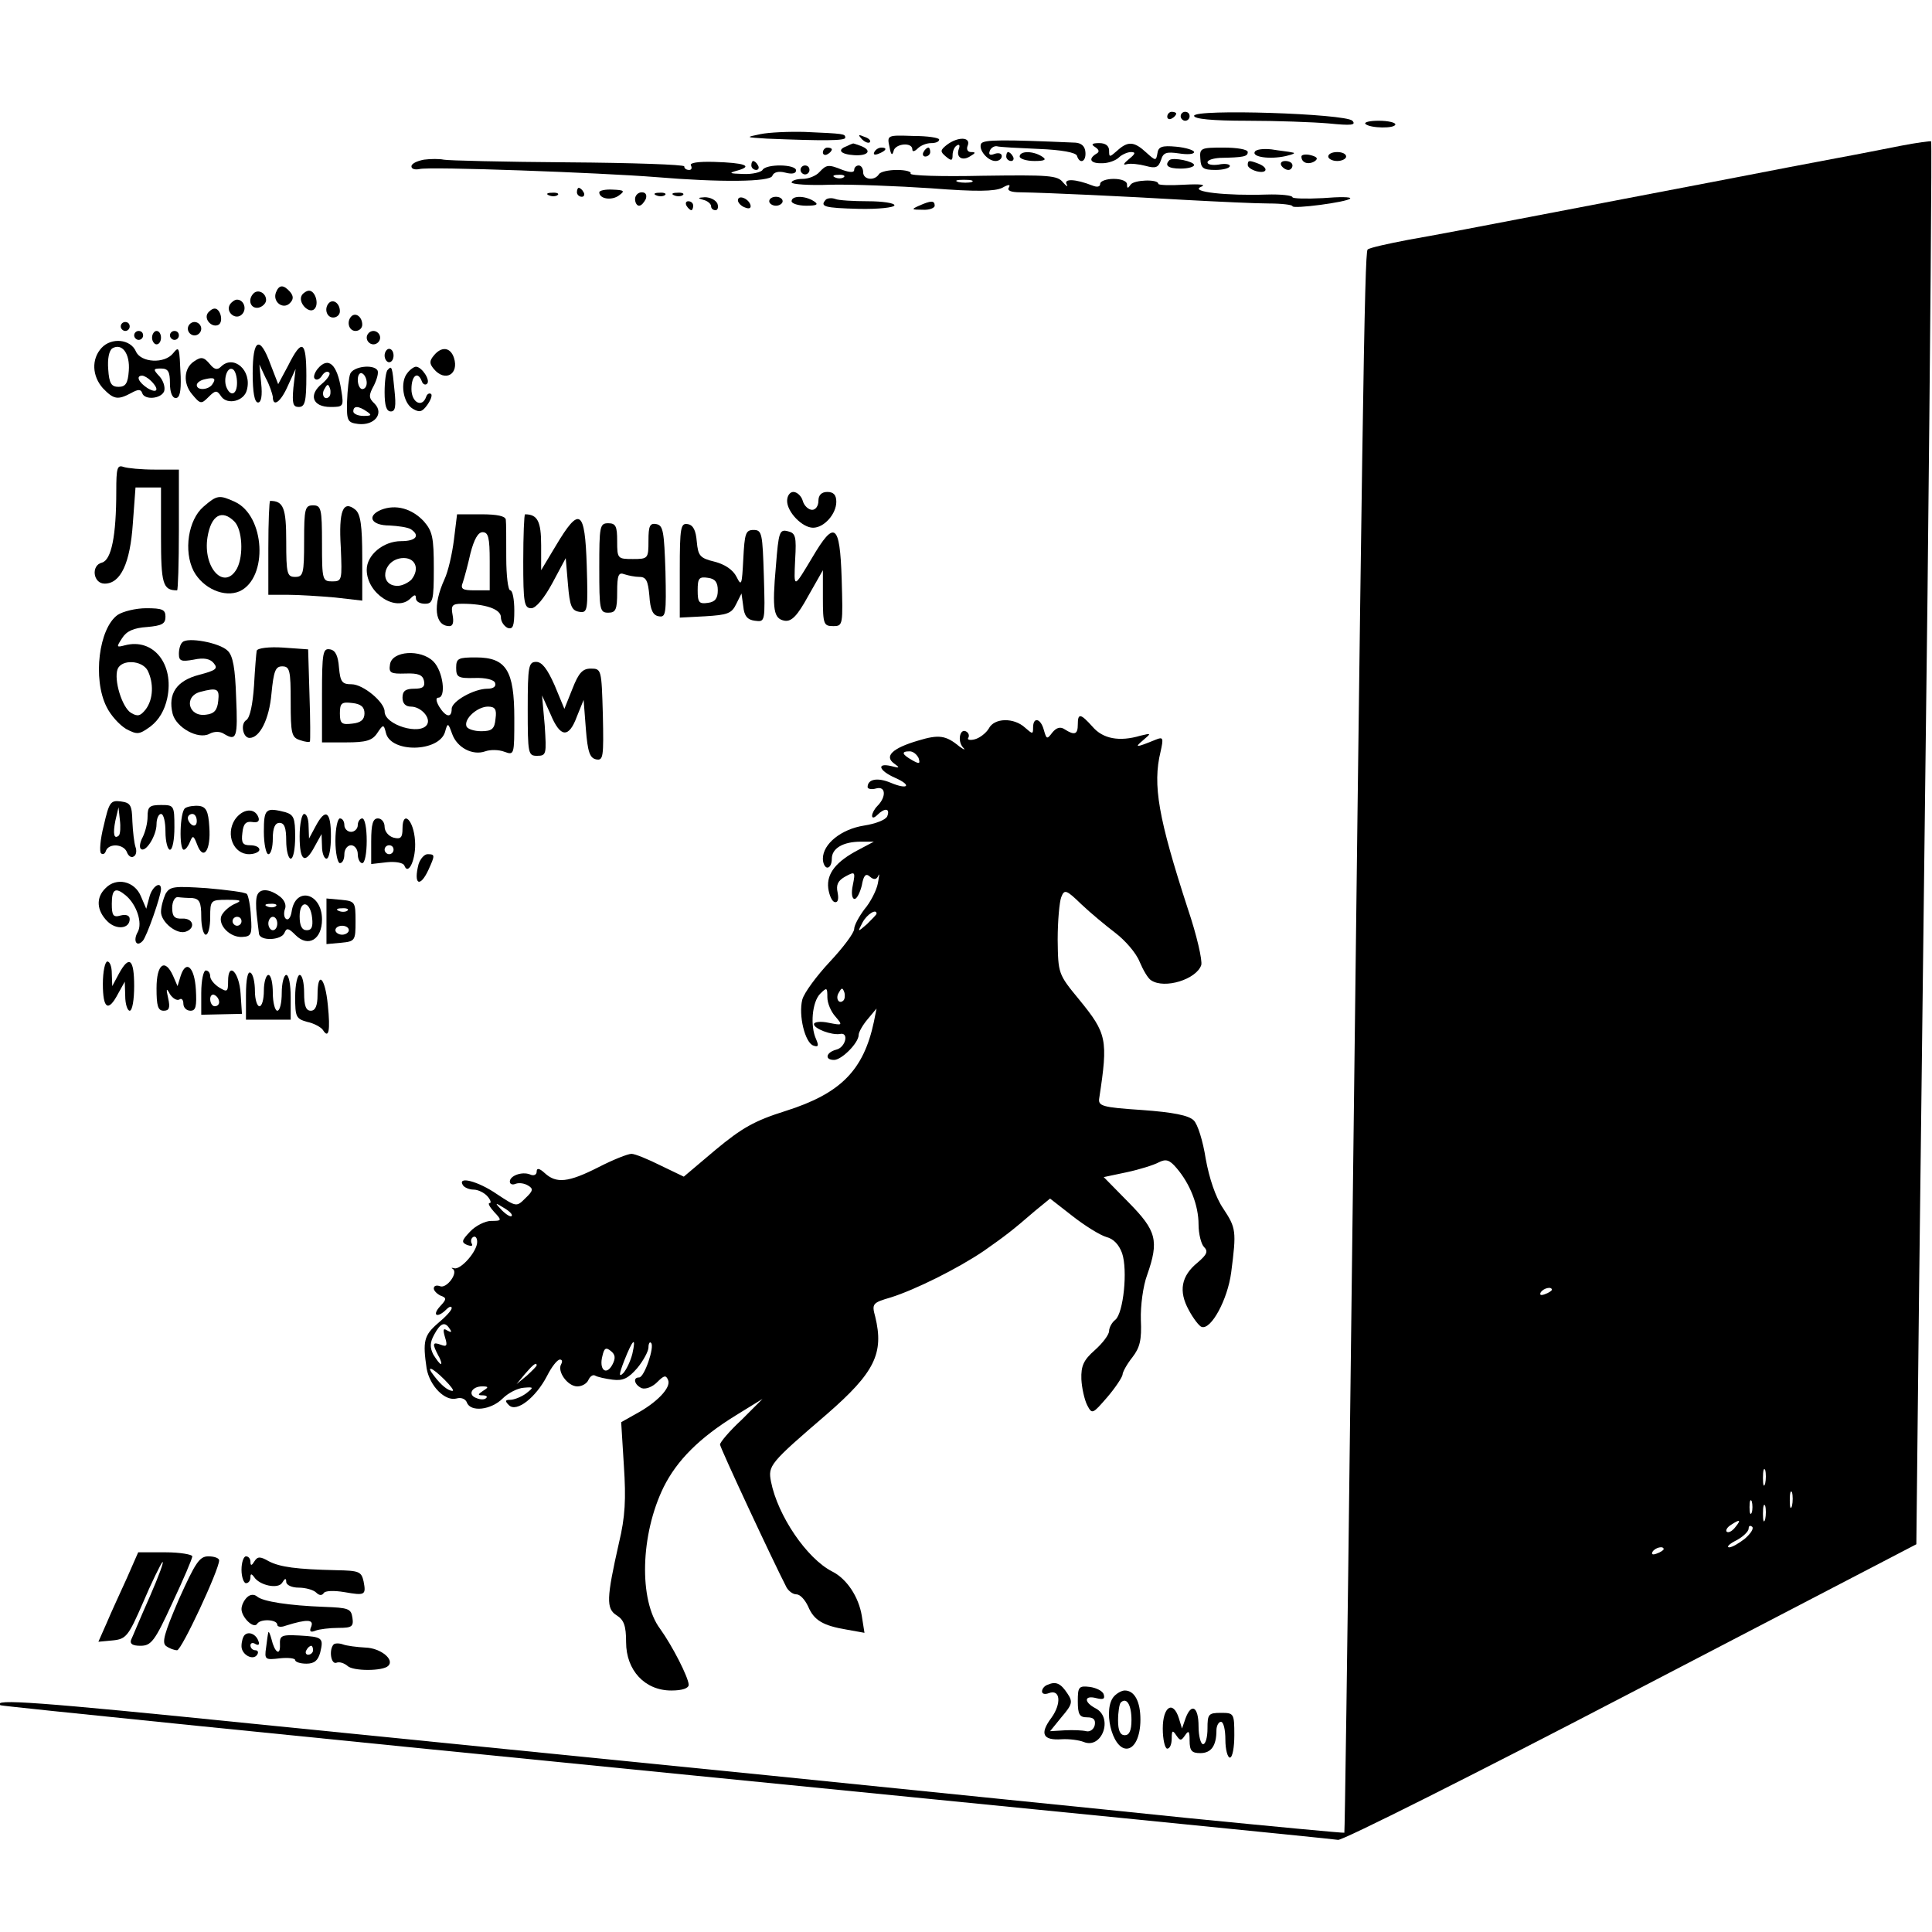 <?xml version="1.0" standalone="no"?>
<!DOCTYPE svg PUBLIC "-//W3C//DTD SVG 20010904//EN"
 "http://www.w3.org/TR/2001/REC-SVG-20010904/DTD/svg10.dtd">
<svg version="1.0" xmlns="http://www.w3.org/2000/svg"
 width="432pt" height="432pt" viewBox="0 0 432 432"
 preserveAspectRatio="xMidYMid meet">
<g transform="translate(0,432) scale(0.1,-0.1)"
fill="#000000" stroke="none">
<path d="M2610 4059 c0 -5 5 -7 10 -4 6 3 10 8 10 11 0 2 -4 4 -10 4 -5 0 -10
-5 -10 -11z"/>
<path d="M2640 4060 c0 -5 5 -10 10 -10 6 0 10 5 10 10 0 6 -4 10 -10 10 -5 0
-10 -4 -10 -10z"/>
<path d="M2670 4061 c0 -7 40 -11 119 -11 65 0 147 -3 182 -6 50 -5 62 -4 53
6 -16 16 -354 27 -354 11z"/>
<path d="M3053 4043 c10 -10 67 -11 67 -1 0 4 -16 8 -37 8 -20 0 -33 -3 -30
-7z"/>
<path d="M1700 4020 c-34 -7 -33 -7 15 -10 124 -5 175 -5 175 2 0 9 -2 9 -90
13 -36 1 -81 -1 -100 -5z"/>
<path d="M1927 4009 c7 -7 15 -10 18 -7 3 3 -2 9 -12 12 -14 6 -15 5 -6 -5z"/>
<path d="M1989 3991 c3 -17 6 -20 9 -9 3 17 42 21 42 4 0 -6 5 -5 12 2 7 7 20
12 30 12 10 0 18 3 18 8 0 4 -26 8 -58 8 -58 2 -59 2 -53 -25z"/>
<path d="M2117 3996 c-15 -12 -15 -15 -2 -26 12 -10 15 -10 15 3 0 9 4 19 10
22 5 3 7 0 4 -8 -7 -19 8 -28 26 -16 12 7 12 9 1 9 -7 0 -11 6 -7 15 7 19 -22
20 -47 1z"/>
<path d="M2194 3999 c-7 -13 14 -39 32 -39 8 0 14 5 14 11 0 6 -7 8 -16 5 -10
-4 -14 -2 -11 6 2 7 10 12 16 11 6 -2 48 -4 93 -6 52 -2 83 -8 86 -15 6 -20
21 -14 19 8 -1 13 -9 20 -22 21 -162 7 -205 7 -211 -2z"/>
<path d="M4250 3994 c-36 -7 -101 -20 -145 -28 -44 -8 -152 -29 -240 -46 -88
-17 -194 -37 -235 -45 -41 -8 -147 -28 -235 -45 -88 -17 -198 -38 -245 -46
-47 -9 -88 -18 -92 -22 -7 -7 -12 -367 -39 -2602 -6 -514 -12 -936 -13 -938
-2 -1 -160 14 -352 33 -192 20 -612 62 -934 95 -322 32 -838 84 -1148 115
-493 50 -590 57 -571 42 2 -2 672 -70 1489 -151 817 -81 1493 -148 1502 -150
9 -2 304 146 655 329 l638 332 6 559 c4 308 12 1013 19 1567 6 555 10 1010 8
1011 -1 1 -32 -3 -68 -10z m-780 -2558 c0 -2 -7 -7 -16 -10 -8 -3 -12 -2 -9 4
6 10 25 14 25 6z m477 -433 c-3 -10 -5 -4 -5 12 0 17 2 24 5 18 2 -7 2 -21 0
-30z m60 -50 c-3 -10 -5 -4 -5 12 0 17 2 24 5 18 2 -7 2 -21 0 -30z m-90 -15
c-3 -7 -5 -2 -5 12 0 14 2 19 5 13 2 -7 2 -19 0 -25z m30 -15 c-3 -10 -5 -4
-5 12 0 17 2 24 5 18 2 -7 2 -21 0 -30z m-67 -18 c-7 -9 -15 -13 -19 -10 -3 3
1 10 9 15 21 14 24 12 10 -5z m21 -26 c-13 -10 -28 -19 -35 -19 -6 1 1 8 17
16 15 8 27 20 27 26 0 6 3 8 8 4 4 -4 -4 -16 -17 -27z m-181 -23 c0 -2 -7 -7
-16 -10 -8 -3 -12 -2 -9 4 6 10 25 14 25 6z"/>
<path d="M1893 3993 c-22 -8 -14 -18 17 -20 32 -2 41 11 14 21 -9 3 -16 6 -17
5 -1 0 -8 -3 -14 -6z"/>
<path d="M2449 3991 c9 -6 10 -11 2 -15 -19 -12 -12 -22 14 -21 13 0 30 6 37
13 6 6 19 12 27 12 11 0 10 -4 -5 -16 -12 -10 -14 -14 -4 -11 8 2 27 0 42 -4
22 -6 28 -4 34 13 5 17 12 19 40 15 19 -3 34 -2 34 3 0 4 -18 10 -40 12 -32 3
-40 0 -42 -15 -3 -17 -4 -17 -25 2 -27 25 -41 26 -65 4 -17 -15 -18 -15 -18 0
0 11 -8 17 -22 17 -17 0 -19 -3 -9 -9z"/>
<path d="M1840 3979 c0 -5 5 -7 10 -4 6 3 10 8 10 11 0 2 -4 4 -10 4 -5 0 -10
-5 -10 -11z"/>
<path d="M1955 3980 c-3 -6 1 -7 9 -4 18 7 21 14 7 14 -6 0 -13 -4 -16 -10z"/>
<path d="M2065 3980 c-3 -5 -1 -10 4 -10 6 0 11 5 11 10 0 6 -2 10 -4 10 -3 0
-8 -4 -11 -10z"/>
<path d="M2684 3965 c1 -21 6 -25 34 -25 17 0 32 4 32 9 0 4 -11 6 -25 3 -14
-2 -25 0 -25 5 0 5 12 9 28 10 53 1 62 3 62 13 0 6 -24 10 -54 10 -51 0 -54
-1 -52 -25z"/>
<path d="M2806 3981 c-8 -12 33 -18 69 -10 17 4 23 7 15 8 -8 2 -29 4 -47 7
-18 2 -34 0 -37 -5z"/>
<path d="M2250 3970 c0 -5 5 -10 11 -10 5 0 7 5 4 10 -3 6 -8 10 -11 10 -2 0
-4 -4 -4 -10z"/>
<path d="M2280 3970 c0 -5 15 -10 33 -10 24 0 28 3 17 10 -20 13 -50 13 -50 0z"/>
<path d="M2910 3970 c0 -14 15 -19 29 -11 9 6 7 10 -8 14 -12 3 -21 1 -21 -3z"/>
<path d="M2970 3970 c0 -5 9 -10 20 -10 11 0 20 5 20 10 0 6 -9 10 -20 10 -11
0 -20 -4 -20 -10z"/>
<path d="M948 3963 c-16 -3 -28 -9 -28 -15 0 -6 8 -8 18 -6 20 6 403 -8 529
-18 143 -12 256 -11 260 3 3 8 14 11 29 7 15 -4 24 -2 24 5 0 14 -67 15 -75 1
-3 -5 -23 -10 -43 -9 -32 1 -34 2 -12 8 35 10 14 17 -53 19 -36 1 -56 -2 -52
-8 3 -6 1 -10 -4 -10 -6 0 -11 3 -11 8 0 4 -117 8 -260 9 -144 1 -269 4 -278
6 -9 2 -29 2 -44 0z"/>
<path d="M2615 3962 c-12 -12 -3 -19 25 -19 17 0 30 4 30 8 0 8 -47 18 -55 11z"/>
<path d="M1680 3950 c0 -5 5 -10 11 -10 5 0 7 5 4 10 -3 6 -8 10 -11 10 -2 0
-4 -4 -4 -10z"/>
<path d="M2790 3951 c0 -5 9 -11 20 -14 24 -6 27 8 4 17 -21 8 -24 8 -24 -3z"/>
<path d="M2865 3950 c3 -5 10 -10 16 -10 5 0 9 5 9 10 0 6 -7 10 -16 10 -8 0
-12 -4 -9 -10z"/>
<path d="M1790 3940 c0 -5 5 -10 10 -10 6 0 10 5 10 10 0 6 -4 10 -10 10 -5 0
-10 -4 -10 -10z"/>
<path d="M1832 3935 c-7 -8 -24 -15 -37 -15 -14 0 -25 -4 -25 -8 0 -4 39 -7
88 -5 48 1 149 -3 224 -8 102 -8 142 -7 159 1 14 8 19 8 15 1 -5 -7 4 -11 26
-11 61 -1 232 -9 368 -17 74 -4 159 -8 188 -8 28 0 52 -3 52 -6 0 -7 122 9
129 17 3 4 -24 4 -61 1 -38 -2 -68 -1 -68 2 0 4 -26 7 -58 6 -89 -3 -172 6
-147 17 13 5 1 7 -37 5 -32 -2 -58 -1 -58 2 0 11 -55 9 -62 -2 -6 -9 -8 -9 -8
1 0 7 -13 12 -30 12 -16 0 -30 -5 -30 -11 0 -7 -7 -8 -17 -4 -38 15 -65 16
-58 3 4 -7 0 -5 -8 4 -12 16 -32 17 -180 15 -91 -2 -164 0 -161 5 3 4 -11 8
-30 8 -19 0 -38 -4 -41 -10 -10 -15 -35 -12 -35 5 0 8 -4 15 -10 15 -5 0 -10
-4 -10 -10 0 -6 -9 -6 -26 0 -32 13 -36 12 -52 -5z m55 -11 c-3 -3 -12 -4 -19
-1 -8 3 -5 6 6 6 11 1 17 -2 13 -5z m286 -11 c-7 -2 -21 -2 -30 0 -10 3 -4 5
12 5 17 0 24 -2 18 -5z"/>
<path d="M1290 3890 c0 -5 5 -10 11 -10 5 0 7 5 4 10 -3 6 -8 10 -11 10 -2 0
-4 -4 -4 -10z"/>
<path d="M1340 3890 c0 -15 28 -19 44 -7 14 10 12 12 -14 13 -16 1 -30 -2 -30
-6z"/>
<path d="M1228 3883 c7 -3 16 -2 19 1 4 3 -2 6 -13 5 -11 0 -14 -3 -6 -6z"/>
<path d="M1420 3875 c0 -8 4 -15 9 -15 5 0 11 7 15 15 3 9 0 15 -9 15 -8 0
-15 -7 -15 -15z"/>
<path d="M1468 3883 c7 -3 16 -2 19 1 4 3 -2 6 -13 5 -11 0 -14 -3 -6 -6z"/>
<path d="M1508 3883 c7 -3 16 -2 19 1 4 3 -2 6 -13 5 -11 0 -14 -3 -6 -6z"/>
<path d="M1573 3873 c9 -2 17 -9 17 -14 0 -5 4 -9 10 -9 5 0 7 7 4 15 -4 8
-16 14 -28 14 -16 -1 -17 -2 -3 -6z"/>
<path d="M1650 3872 c0 -5 7 -13 16 -16 10 -4 14 -1 12 6 -5 15 -28 23 -28 10z"/>
<path d="M1720 3870 c0 -5 7 -10 15 -10 8 0 15 5 15 10 0 6 -7 10 -15 10 -8 0
-15 -4 -15 -10z"/>
<path d="M1770 3870 c0 -5 15 -10 33 -10 24 0 28 3 17 10 -20 13 -50 13 -50 0z"/>
<path d="M1847 3874 c-15 -16 -4 -19 73 -21 44 -1 80 3 80 8 0 5 -27 9 -59 9
-33 0 -66 2 -73 5 -8 3 -17 2 -21 -1z"/>
<path d="M1535 3860 c3 -5 8 -10 11 -10 2 0 4 5 4 10 0 6 -5 10 -11 10 -5 0
-7 -4 -4 -10z"/>
<path d="M2055 3860 c-18 -8 -17 -9 8 -9 15 -1 27 4 27 9 0 12 -8 12 -35 0z"/>
<path d="M617 3666 c-8 -21 16 -39 31 -24 8 8 9 15 1 25 -15 17 -25 17 -32 -1z"/>
<path d="M567 3664 c-14 -14 -7 -35 11 -32 9 2 17 10 17 17 0 16 -18 25 -28
15z"/>
<path d="M675 3660 c-10 -16 16 -43 28 -31 11 11 2 41 -12 41 -5 0 -13 -5 -16
-10z"/>
<path d="M514 3639 c-10 -17 13 -36 27 -22 12 12 4 33 -11 33 -5 0 -12 -5 -16
-11z"/>
<path d="M736 3643 c-12 -12 -6 -33 9 -33 8 0 15 6 15 14 0 17 -14 28 -24 19z"/>
<path d="M464 3619 c-8 -14 11 -33 25 -25 11 7 4 36 -9 36 -5 0 -12 -5 -16
-11z"/>
<path d="M786 3613 c-12 -12 -6 -33 9 -33 8 0 15 6 15 14 0 17 -14 28 -24 19z"/>
<path d="M270 3590 c0 -5 5 -10 10 -10 6 0 10 5 10 10 0 6 -4 10 -10 10 -5 0
-10 -4 -10 -10z"/>
<path d="M420 3585 c0 -8 7 -15 15 -15 8 0 15 7 15 15 0 8 -7 15 -15 15 -8 0
-15 -7 -15 -15z"/>
<path d="M300 3570 c0 -5 5 -10 10 -10 6 0 10 5 10 10 0 6 -4 10 -10 10 -5 0
-10 -4 -10 -10z"/>
<path d="M340 3565 c0 -8 5 -15 10 -15 6 0 10 7 10 15 0 8 -4 15 -10 15 -5 0
-10 -7 -10 -15z"/>
<path d="M380 3570 c0 -5 5 -10 10 -10 6 0 10 5 10 10 0 6 -4 10 -10 10 -5 0
-10 -4 -10 -10z"/>
<path d="M820 3565 c0 -8 7 -15 15 -15 8 0 15 7 15 15 0 8 -7 15 -15 15 -8 0
-15 -7 -15 -15z"/>
<path d="M227 3542 c-23 -25 -21 -63 3 -90 24 -25 33 -27 63 -11 16 9 22 9 25
0 5 -16 42 -13 49 4 3 9 -2 24 -10 33 -15 16 -15 18 3 18 16 0 20 -7 20 -33 0
-20 5 -33 13 -33 9 0 12 15 11 48 -3 67 -3 69 -17 52 -19 -24 -72 -21 -83 4
-12 28 -55 32 -77 8z m61 -51 c-2 -28 -7 -36 -23 -36 -16 0 -21 8 -23 39 -2
24 2 42 9 47 22 13 40 -12 37 -50z m50 -23 c19 -19 14 -29 -8 -16 -20 13 -27
28 -12 28 4 0 13 -5 20 -12z"/>
<path d="M565 3485 c0 -42 4 -65 12 -65 7 0 10 15 7 43 l-4 42 14 -30 c9 -16
15 -36 16 -42 0 -25 18 -12 34 25 l17 37 -5 -42 c-3 -35 -1 -43 12 -43 14 0
17 12 17 70 0 79 -10 84 -41 22 l-22 -41 -17 44 c-24 66 -40 58 -40 -20z"/>
<path d="M860 3525 c0 -8 5 -15 10 -15 6 0 10 7 10 15 0 8 -4 15 -10 15 -5 0
-10 -7 -10 -15z"/>
<path d="M970 3525 c-10 -12 -10 -18 0 -30 25 -30 57 -12 45 25 -8 24 -28 26
-45 5z"/>
<path d="M434 3512 c-23 -15 -25 -49 -5 -73 19 -23 21 -23 37 -7 16 16 19 16
29 1 14 -19 51 -10 57 15 12 44 -30 80 -58 52 -8 -8 -15 -6 -24 5 -14 17 -20
18 -36 7z m96 -48 c0 -27 -15 -32 -24 -9 -7 19 3 47 15 39 5 -3 9 -16 9 -30z
m-55 -3 c-8 -13 -35 -15 -35 -2 0 5 8 11 18 13 21 5 26 2 17 -11z"/>
<path d="M710 3495 c-7 -9 -10 -19 -6 -22 4 -4 11 -1 16 7 5 8 12 11 16 7 4
-3 -4 -15 -16 -25 -31 -25 -21 -52 19 -52 29 0 30 1 24 38 -9 58 -29 76 -53
47z m26 -62 c-10 -10 -19 5 -10 18 6 11 8 11 12 0 2 -7 1 -15 -2 -18z"/>
<path d="M783 3484 c-3 -8 -6 -36 -7 -62 -1 -43 1 -47 25 -50 36 -4 58 23 37
45 -14 13 -14 19 -2 41 7 14 11 29 8 34 -9 14 -54 9 -61 -8z m37 -20 c0 -8 -4
-14 -10 -14 -5 0 -10 9 -10 21 0 11 5 17 10 14 6 -3 10 -13 10 -21z m0 -64
c12 -8 11 -10 -7 -10 -13 0 -23 5 -23 10 0 13 11 13 30 0z"/>
<path d="M867 3493 c-4 -3 -7 -26 -7 -50 0 -30 4 -43 14 -43 10 0 12 11 8 48
-5 53 -6 55 -15 45z"/>
<path d="M911 3486 c-17 -20 -10 -67 12 -80 15 -9 21 -7 32 8 8 11 12 22 9 25
-4 3 -9 0 -11 -6 -9 -26 -33 -13 -33 17 0 30 14 41 23 18 2 -7 8 -10 12 -6 8
8 -12 38 -25 38 -4 0 -13 -6 -19 -14z"/>
<path d="M260 3222 c0 -101 -11 -154 -32 -160 -25 -6 -20 -47 6 -47 36 0 57
46 63 134 l6 81 28 0 29 0 0 -109 c0 -107 4 -121 36 -121 2 0 4 61 4 135 l0
135 -54 0 c-30 0 -61 3 -70 6 -14 5 -16 -3 -16 -54z"/>
<path d="M1760 3200 c0 -25 34 -60 58 -60 25 0 52 31 52 58 0 15 -6 22 -20 22
-13 0 -20 -7 -20 -20 0 -11 -6 -20 -14 -20 -8 0 -18 9 -21 20 -3 11 -13 20
-21 20 -8 0 -14 -9 -14 -20z"/>
<path d="M455 3187 c-34 -29 -45 -99 -22 -144 21 -39 69 -60 103 -45 64 30 57
169 -11 200 -35 16 -40 15 -70 -11z m69 -33 c18 -18 21 -76 6 -105 -28 -51
-77 1 -66 70 8 49 32 63 60 35z"/>
<path d="M600 3095 l0 -105 44 0 c23 0 71 -3 105 -6 l61 -7 0 95 c0 74 -4 98
-15 108 -28 23 -38 -2 -33 -84 3 -73 3 -76 -19 -76 -22 0 -23 3 -23 85 0 78
-2 85 -20 85 -18 0 -20 -7 -20 -80 0 -73 -2 -80 -20 -80 -18 0 -20 7 -20 79 0
75 -6 91 -36 91 -2 0 -4 -47 -4 -105z"/>
<path d="M852 3180 c-33 -14 -22 -35 19 -35 19 -1 40 -4 47 -8 22 -14 13 -27
-21 -27 -40 0 -77 -31 -77 -64 0 -53 66 -96 98 -64 9 9 12 9 12 0 0 -7 9 -12
20 -12 18 0 20 7 20 79 0 69 -3 83 -22 105 -27 29 -63 39 -96 26z m68 -156
c-7 -7 -21 -14 -31 -14 -42 0 -34 57 9 62 30 3 42 -23 22 -48z"/>
<path d="M1015 3113 c-4 -32 -13 -71 -21 -88 -27 -59 -22 -105 11 -105 8 0 10
9 7 25 -4 21 -1 25 21 25 52 0 87 -12 87 -30 0 -10 7 -20 15 -24 12 -4 15 4
15 39 0 25 -4 45 -9 45 -5 0 -9 33 -9 73 0 39 0 78 -1 85 -1 8 -19 12 -55 12
l-54 0 -7 -57z m80 -48 l0 -65 -34 0 c-27 0 -32 3 -26 18 3 9 11 38 17 65 8
31 17 47 27 47 13 0 16 -12 16 -65z"/>
<path d="M1170 3065 c0 -93 2 -105 18 -105 10 0 28 21 47 56 l30 56 5 -59 c4
-48 8 -58 25 -61 19 -3 20 2 17 103 -4 126 -16 134 -69 45 l-33 -55 0 56 c0
53 -8 69 -36 69 -2 0 -4 -47 -4 -105z"/>
<path d="M1340 3050 c0 -93 1 -100 20 -100 17 0 20 7 20 46 0 38 3 45 16 40 9
-3 24 -6 34 -6 15 0 19 -9 22 -42 2 -32 8 -44 21 -46 16 -3 17 5 15 100 -3 89
-5 103 -20 106 -15 3 -18 -4 -18 -37 0 -40 -1 -41 -35 -41 -34 0 -35 1 -35 40
0 33 -3 40 -20 40 -19 0 -20 -7 -20 -100z"/>
<path d="M1520 3045 l0 -106 57 3 c49 3 59 6 69 27 l12 24 4 -29 c2 -21 9 -30
26 -32 23 -3 23 -3 20 100 -3 95 -4 103 -23 103 -18 0 -20 -8 -23 -65 -3 -58
-4 -62 -15 -40 -8 16 -26 28 -49 34 -33 8 -37 13 -40 45 -2 25 -8 37 -20 39
-16 3 -18 -7 -18 -103z m85 -45 c0 -18 -6 -26 -22 -28 -20 -3 -23 1 -23 28 0
27 3 31 23 28 16 -2 22 -10 22 -28z"/>
<path d="M1735 3055 c-9 -100 -5 -119 20 -123 15 -2 28 11 52 55 l33 58 0 -62
c0 -59 2 -63 23 -63 22 0 22 2 19 106 -4 124 -16 132 -66 47 -42 -70 -41 -70
-38 -4 3 51 1 59 -16 63 -19 5 -21 -1 -27 -77z"/>
<path d="M263 2945 c-42 -30 -56 -143 -25 -205 9 -19 29 -41 44 -50 25 -13 29
-13 55 6 18 14 31 35 37 63 16 76 -31 135 -95 118 -19 -5 -19 -4 -6 16 10 16
26 23 56 25 33 3 41 7 41 23 0 16 -7 19 -43 19 -23 0 -52 -7 -64 -15z m67
-124 c14 -28 13 -64 -4 -87 -12 -15 -18 -17 -33 -8 -20 12 -39 74 -30 98 9 22
54 20 67 -3z"/>
<path d="M408 2884 c-5 -4 -8 -16 -8 -26 0 -16 5 -18 33 -13 23 5 37 2 45 -8
10 -12 5 -16 -33 -26 -50 -13 -70 -42 -59 -87 8 -31 57 -58 82 -45 11 6 24 6
33 0 28 -17 31 -8 27 81 -2 65 -7 94 -19 105 -18 18 -90 31 -101 19z m80 -131
c-2 -21 -9 -29 -27 -31 -40 -6 -51 41 -13 51 38 10 43 7 40 -20z"/>
<path d="M574 2865 c-1 -5 -4 -41 -6 -78 -3 -43 -9 -71 -17 -77 -14 -8 -8 -40
7 -40 23 0 44 42 49 99 5 51 9 61 24 61 17 0 19 -9 19 -79 0 -72 2 -80 21 -86
11 -4 21 -5 22 -3 1 1 1 49 -1 105 l-3 101 -56 4 c-31 2 -57 -1 -59 -7z"/>
<path d="M720 2766 l0 -106 54 0 c44 0 58 4 69 20 14 21 15 21 20 1 11 -45
118 -43 132 2 6 22 7 21 16 -4 11 -31 46 -49 74 -39 11 4 30 4 43 -1 22 -8 22
-7 22 75 0 107 -18 136 -86 136 -39 0 -44 -2 -44 -23 0 -21 4 -24 41 -23 25 1
44 -4 46 -11 3 -8 -4 -13 -17 -13 -30 0 -80 -28 -80 -45 0 -21 -13 -19 -28 5
-7 12 -8 20 -2 20 18 0 11 59 -11 81 -28 28 -93 24 -97 -7 -3 -19 2 -21 35
-20 28 1 38 -3 41 -16 3 -14 -3 -18 -22 -18 -19 0 -26 -5 -26 -20 0 -13 7 -20
19 -20 22 0 45 -25 36 -40 -15 -25 -95 -1 -95 29 0 21 -48 61 -74 61 -21 0
-25 5 -28 37 -2 27 -8 39 -20 41 -16 3 -18 -7 -18 -102z m95 -41 c0 -14 -8
-21 -27 -23 -24 -3 -28 0 -28 23 0 23 4 26 28 23 19 -2 27 -9 27 -23z m293
-12 c-2 -23 -8 -28 -32 -28 -16 0 -31 5 -33 11 -6 17 25 44 48 44 16 0 20 -6
17 -27z"/>
<path d="M1180 2735 c0 -101 1 -105 21 -105 21 0 21 4 17 68 l-6 67 19 -42
c22 -53 41 -54 59 -5 l15 37 5 -65 c4 -52 9 -65 23 -68 16 -3 17 5 15 100 -3
101 -3 103 -27 103 -18 0 -27 -9 -41 -45 l-18 -45 -22 53 c-16 36 -28 52 -41
52 -17 0 -19 -9 -19 -105z"/>
<path d="M2410 2700 c0 -22 -7 -25 -29 -11 -10 7 -19 4 -28 -7 -12 -16 -13
-15 -19 6 -7 26 -24 30 -24 5 0 -15 -1 -15 -18 0 -25 23 -69 22 -81 -2 -6 -10
-20 -21 -31 -24 -11 -3 -18 -1 -15 3 3 5 1 11 -4 14 -14 9 -21 -20 -8 -35 7
-7 3 -6 -8 2 -30 25 -46 27 -92 13 -58 -17 -76 -35 -54 -51 14 -10 13 -11 -6
-6 -34 8 -28 -10 8 -26 39 -17 30 -28 -10 -11 -29 12 -51 8 -51 -10 0 -4 9 -6
19 -3 22 6 23 -19 3 -39 -7 -7 -12 -17 -12 -22 0 -6 5 -5 12 2 16 16 29 15 22
-3 -3 -8 -26 -17 -52 -21 -51 -8 -92 -41 -92 -74 0 -11 5 -20 10 -20 6 0 10 9
10 20 0 23 25 38 65 38 l29 0 -34 -18 c-50 -26 -72 -53 -68 -86 2 -15 8 -29
14 -31 7 -2 10 5 7 21 -4 18 1 27 17 36 22 12 23 11 17 -19 -4 -18 -2 -31 4
-31 5 0 12 14 16 30 4 23 9 28 18 20 9 -8 15 -7 19 2 3 7 2 0 -1 -17 -3 -16
-17 -43 -30 -58 -12 -16 -23 -36 -23 -44 0 -9 -25 -42 -54 -73 -30 -32 -58
-70 -62 -85 -9 -35 6 -97 25 -103 11 -4 12 0 6 14 -14 30 -9 84 9 102 15 15
16 14 16 -8 0 -13 8 -32 18 -43 17 -20 16 -20 -15 -14 -18 4 -33 2 -33 -3 0
-10 39 -25 58 -22 21 5 13 -30 -8 -35 -23 -6 -27 -23 -5 -23 17 0 55 38 55 56
0 6 9 22 20 35 l20 24 -6 -30 c-23 -108 -74 -160 -197 -199 -70 -22 -98 -38
-157 -87 l-71 -60 -52 25 c-28 14 -57 26 -65 26 -8 0 -41 -13 -74 -30 -67 -34
-94 -37 -120 -13 -12 11 -18 12 -18 3 0 -7 -7 -10 -15 -6 -18 7 -45 -3 -45
-16 0 -6 6 -8 13 -5 8 3 20 1 28 -4 12 -7 11 -12 -6 -28 -20 -20 -20 -20 -64
9 -42 29 -89 41 -76 20 3 -5 14 -10 24 -10 10 0 24 -7 31 -15 7 -8 9 -15 5
-15 -5 0 0 -9 10 -20 18 -19 17 -20 -7 -20 -13 0 -35 -11 -47 -24 -19 -20 -20
-24 -6 -30 9 -3 13 -2 10 3 -3 5 -2 12 3 15 5 3 9 -2 9 -11 0 -21 -36 -62 -51
-59 -6 2 -8 1 -4 -1 14 -8 -13 -45 -28 -39 -8 3 -14 1 -14 -5 0 -5 7 -12 15
-16 14 -5 14 -8 -1 -24 -19 -21 -6 -27 14 -7 7 7 12 8 12 3 0 -5 -14 -20 -31
-34 -31 -27 -34 -40 -25 -101 7 -39 41 -74 67 -67 10 3 20 -1 23 -9 8 -22 54
-17 80 9 12 12 33 23 47 24 23 2 23 1 5 -13 -11 -8 -27 -14 -35 -14 -12 0 -12
-3 -3 -12 17 -17 60 17 85 65 10 20 23 37 29 37 5 0 6 -4 3 -10 -10 -16 14
-50 36 -50 11 0 22 7 25 15 4 8 10 12 15 9 5 -3 23 -7 39 -9 23 -3 35 3 55 26
14 17 25 38 25 46 0 9 3 14 6 10 8 -8 -15 -77 -27 -77 -15 0 -10 -17 6 -24 9
-3 24 3 34 13 16 16 20 17 25 5 7 -17 -26 -51 -73 -76 l-32 -18 6 -97 c5 -75
3 -115 -11 -173 -28 -124 -29 -147 -5 -162 16 -10 21 -23 21 -60 0 -63 42
-108 101 -108 25 0 39 5 39 13 -1 17 -36 86 -64 125 -48 64 -44 211 8 317 30
60 80 110 161 160 l60 37 -47 -47 c-27 -25 -48 -50 -48 -55 0 -7 119 -262 149
-320 5 -8 14 -15 22 -15 8 0 19 -12 26 -27 13 -31 33 -43 87 -52 l39 -7 -6 38
c-7 43 -34 83 -66 99 -57 29 -122 125 -137 201 -7 36 -3 41 125 151 107 93
128 136 108 218 -8 29 -6 31 35 43 54 17 149 64 208 104 47 33 63 45 115 90
l33 27 50 -39 c28 -22 62 -43 76 -47 16 -4 28 -17 35 -36 13 -38 3 -134 -15
-149 -8 -6 -14 -18 -14 -25 0 -8 -14 -27 -32 -43 -25 -22 -31 -35 -30 -65 1
-20 7 -46 13 -58 11 -21 12 -20 45 18 18 21 33 44 34 50 0 6 10 24 22 39 17
22 21 39 19 84 -1 31 5 76 14 100 27 77 21 99 -41 162 l-56 57 52 11 c28 6 60
16 71 22 16 8 24 6 40 -13 30 -35 49 -83 49 -126 0 -21 6 -44 12 -50 10 -10 7
-17 -14 -35 -37 -30 -43 -64 -20 -106 10 -19 24 -37 29 -38 21 -7 58 61 66
122 12 93 11 99 -18 143 -17 25 -31 67 -39 111 -6 39 -18 78 -27 86 -11 11
-46 18 -115 23 -91 6 -99 9 -96 27 20 131 17 144 -45 220 -47 57 -47 58 -48
134 0 42 4 85 8 95 7 18 11 17 45 -16 20 -19 55 -48 76 -64 21 -16 46 -44 54
-64 8 -19 19 -38 26 -42 30 -20 101 2 112 34 3 10 -10 67 -30 126 -66 203 -79
277 -61 351 7 31 6 34 -11 27 -44 -18 -48 -18 -29 -2 20 17 20 17 -5 11 -47
-14 -84 -7 -107 20 -27 30 -33 31 -33 5z m-356 -75 c4 -13 2 -14 -14 -5 -23
13 -26 20 -6 20 8 0 16 -7 20 -15z m-94 -348 c0 -2 -10 -12 -21 -23 -22 -19
-22 -19 -10 4 10 18 31 31 31 19z m-74 -194 c-10 -10 -19 5 -10 18 6 11 8 11
12 0 2 -7 1 -15 -2 -18z m-742 -482 c-2 -3 -12 3 -22 13 -16 17 -16 18 5 5 12
-7 20 -15 17 -18z m-138 -253 c5 -7 3 -8 -6 -3 -9 6 -10 2 -5 -15 6 -19 4 -22
-9 -17 -19 7 -20 3 -6 -24 6 -10 8 -19 6 -19 -3 0 -10 10 -17 21 -8 16 -8 27
2 45 14 26 24 30 35 12z m408 -55 c-4 -16 -13 -35 -20 -43 -11 -11 -10 -3 2
28 19 48 27 55 18 15z m-45 -25 c-14 -25 -30 -10 -22 20 4 18 8 20 19 11 10
-8 11 -16 3 -31z m-169 -1 c0 -2 -10 -12 -22 -23 l-23 -19 19 23 c18 21 26 27
26 19z m-206 -32 c14 -14 22 -25 18 -25 -10 0 -25 12 -41 33 -20 25 -6 21 23
-8z m86 -25 c-12 -8 -12 -10 -1 -10 8 0 12 -3 8 -6 -3 -4 -13 -4 -22 0 -20 7
-10 26 13 26 15 0 15 -2 2 -10z"/>
<path d="M232 2474 c-8 -31 -10 -59 -6 -62 4 -4 9 -1 11 6 7 17 40 15 47 -4 3
-8 10 -13 15 -9 6 3 7 13 4 21 -3 9 -6 35 -7 57 -1 37 -4 42 -26 45 -23 3 -26
-2 -38 -54z m34 -22 c-11 -10 -14 3 -8 33 l7 30 3 -28 c2 -16 1 -31 -2 -35z"/>
<path d="M330 2494 c0 -14 -5 -34 -11 -46 -6 -11 -8 -23 -4 -26 10 -10 35 29
35 55 0 13 5 23 10 23 6 0 10 -18 10 -40 0 -22 5 -40 10 -40 6 0 10 23 10 50
0 49 -1 50 -30 50 -26 0 -30 -4 -30 -26z"/>
<path d="M414 2513 c-12 -8 -14 -93 -3 -93 4 0 10 8 14 18 6 15 8 14 16 -7 14
-37 31 -12 27 40 -2 35 -7 45 -23 47 -11 1 -25 -1 -31 -5z m26 -29 c0 -8 -4
-12 -10 -9 -5 3 -10 10 -10 16 0 5 5 9 10 9 6 0 10 -7 10 -16z"/>
<path d="M525 2487 c-21 -33 -3 -77 32 -77 12 0 23 5 23 10 0 6 -9 10 -21 10
-16 0 -20 5 -17 28 2 20 8 26 22 24 11 -2 17 1 14 10 -8 23 -36 20 -53 -5z"/>
<path d="M590 2460 c0 -27 5 -50 10 -50 6 0 10 16 10 35 0 24 5 35 15 35 11 0
15 -11 15 -40 0 -22 5 -40 10 -40 6 0 10 22 10 49 0 42 -3 49 -22 55 -44 11
-48 8 -48 -44z"/>
<path d="M670 2450 c0 -56 12 -64 34 -22 l15 27 1 -27 c0 -16 5 -28 10 -28 6
0 10 23 10 50 0 56 -12 64 -34 23 l-15 -28 -1 28 c0 15 -4 27 -10 27 -5 0 -10
-22 -10 -50z"/>
<path d="M750 2440 c0 -27 5 -50 10 -50 6 0 10 9 10 20 0 11 7 20 15 20 8 0
15 -9 15 -20 0 -11 5 -20 10 -20 6 0 10 23 10 50 0 28 -4 50 -10 50 -5 0 -10
-7 -10 -15 0 -8 -7 -15 -15 -15 -8 0 -15 7 -15 15 0 8 -4 15 -10 15 -5 0 -10
-22 -10 -50z"/>
<path d="M830 2439 l0 -51 35 4 c19 2 36 -1 39 -7 9 -25 27 15 24 55 -3 47
-28 70 -28 27 0 -20 -4 -24 -20 -20 -11 3 -20 14 -20 24 0 11 -7 19 -15 19
-11 0 -15 -12 -15 -51z m50 -19 c0 -5 -4 -10 -10 -10 -5 0 -10 5 -10 10 0 6 5
10 10 10 6 0 10 -4 10 -10z"/>
<path d="M936 2388 c-12 -46 3 -54 22 -13 15 33 15 35 -2 35 -7 0 -16 -10 -20
-22z"/>
<path d="M236 2334 c-22 -21 -20 -50 4 -74 20 -20 50 -17 50 5 0 8 -8 11 -20
8 -17 -5 -20 0 -20 26 0 33 8 38 31 19 25 -21 38 -62 27 -82 -11 -19 -3 -35
11 -20 9 9 41 101 41 116 0 19 -20 6 -26 -18 l-7 -26 -12 28 c-14 34 -55 43
-79 18z"/>
<path d="M370 2321 c-5 -11 -10 -29 -10 -40 0 -23 36 -52 56 -44 22 8 16 30
-8 29 -18 -1 -23 5 -23 24 0 14 6 25 13 24 6 -1 21 -2 32 -2 16 -2 20 -9 20
-42 0 -22 5 -40 10 -40 6 0 10 18 10 39 0 38 1 39 38 39 33 0 34 -2 15 -10
-12 -6 -24 -17 -28 -26 -8 -21 20 -49 47 -47 20 1 22 6 19 46 -1 24 -6 47 -9
50 -4 4 -44 9 -89 13 -75 5 -83 4 -93 -13z m170 -61 c0 -5 -4 -10 -10 -10 -5
0 -10 5 -10 10 0 6 5 10 10 10 6 0 10 -4 10 -10z"/>
<path d="M575 2318 c-3 -7 -3 -26 -1 -43 2 -16 4 -36 5 -42 1 -18 50 -16 57 1
5 12 9 11 25 -5 28 -28 59 -10 59 35 0 60 -60 75 -68 17 -2 -12 -7 -19 -12
-16 -5 3 -6 13 -3 22 4 9 -1 21 -12 29 -23 17 -44 18 -50 2z m42 -24 c-3 -3
-12 -4 -19 -1 -8 3 -5 6 6 6 11 1 17 -2 13 -5z m81 -27 c2 -19 -1 -27 -12 -27
-11 0 -16 10 -16 31 0 38 24 35 28 -4z m-78 -12 c0 -8 -4 -15 -10 -15 -5 0
-10 7 -10 15 0 8 5 15 10 15 6 0 10 -7 10 -15z"/>
<path d="M730 2260 l0 -51 33 3 c31 3 32 5 32 48 0 43 -1 45 -32 48 l-33 3 0
-51z m47 24 c-3 -3 -12 -4 -19 -1 -8 3 -5 6 6 6 11 1 17 -2 13 -5z m3 -44 c0
-5 -7 -10 -15 -10 -8 0 -15 5 -15 10 0 6 7 10 15 10 8 0 15 -4 15 -10z"/>
<path d="M230 2120 c0 -56 12 -64 34 -22 l15 27 1 -32 c0 -18 5 -33 10 -33 6
0 10 25 10 55 0 61 -11 70 -34 28 l-15 -28 -1 28 c0 15 -4 27 -10 27 -5 0 -10
-22 -10 -50z"/>
<path d="M350 2110 c0 -39 3 -50 16 -50 12 0 15 6 10 28 -5 22 -4 24 4 9 6 -9
15 -15 21 -12 5 4 9 -1 9 -9 0 -9 7 -16 16 -16 12 0 14 10 12 47 -3 51 -22 68
-34 31 l-7 -23 -10 23 c-18 40 -37 27 -37 -28z"/>
<path d="M450 2100 l0 -49 45 1 46 1 -3 45 c-3 49 -28 73 -28 28 0 -24 -2 -25
-20 -14 -11 7 -20 18 -20 25 0 7 -4 13 -10 13 -5 0 -10 -22 -10 -50z m40 -21
c0 -5 -4 -9 -10 -9 -5 0 -10 7 -10 16 0 8 5 12 10 9 6 -3 10 -10 10 -16z"/>
<path d="M550 2096 l0 -56 50 0 50 0 0 50 c0 28 -4 50 -10 50 -5 0 -10 -18
-10 -40 0 -22 -4 -40 -10 -40 -5 0 -10 18 -10 40 0 22 -4 40 -10 40 -5 0 -10
-16 -10 -35 0 -19 -4 -35 -10 -35 -5 0 -10 15 -10 34 0 19 -4 38 -10 41 -6 4
-10 -15 -10 -49z"/>
<path d="M660 2091 c0 -45 2 -49 27 -56 15 -3 31 -12 35 -18 13 -21 17 -2 11
56 -6 62 -23 78 -23 22 0 -24 -5 -35 -15 -35 -11 0 -15 11 -15 40 0 22 -4 40
-10 40 -5 0 -10 -22 -10 -49z"/>
<path d="M284 792 c-14 -31 -35 -76 -45 -100 l-19 -43 32 3 c30 3 35 9 68 85
19 45 39 85 43 90 5 4 -8 -31 -28 -77 -21 -47 -39 -91 -42 -97 -3 -9 4 -13 21
-13 24 0 32 10 71 95 25 53 45 100 45 105 0 4 -27 9 -60 9 l-61 0 -25 -57z"/>
<path d="M400 744 c-33 -77 -39 -98 -28 -105 7 -5 18 -9 24 -9 10 0 94 180 94
201 0 5 -11 9 -24 9 -20 0 -29 -14 -66 -96z"/>
<path d="M540 810 c0 -16 5 -30 10 -30 6 0 10 6 10 13 0 8 2 9 8 1 12 -19 54
-28 63 -13 6 10 9 11 9 2 0 -7 12 -13 28 -13 15 0 33 -5 39 -11 7 -7 13 -7 17
-1 3 5 22 6 46 2 46 -8 49 -7 43 24 -5 22 -10 24 -61 25 -89 2 -126 7 -151 20
-19 11 -25 11 -32 0 -6 -10 -9 -11 -9 -1 0 6 -4 12 -10 12 -5 0 -10 -13 -10
-30z"/>
<path d="M552 748 c-7 -7 -12 -18 -12 -26 0 -18 27 -45 35 -33 7 12 45 10 45
-2 0 -5 9 -6 19 -2 48 15 63 14 57 -2 -5 -11 -2 -14 10 -9 8 3 31 6 51 6 30 0
34 3 31 23 -3 20 -9 22 -63 24 -80 3 -137 12 -150 23 -7 6 -16 5 -23 -2z"/>
<path d="M547 664 c-4 -4 -7 -15 -7 -25 0 -19 26 -33 35 -19 4 6 1 10 -4 10
-6 0 -11 5 -11 11 0 5 5 7 11 3 7 -4 10 -1 7 6 -5 16 -22 23 -31 14z"/>
<path d="M600 670 c-1 -3 -3 -18 -5 -34 -4 -27 -2 -28 31 -24 19 2 34 0 34 -4
0 -4 11 -8 25 -8 18 0 26 7 31 25 8 33 5 35 -47 38 -40 2 -44 0 -43 -21 1 -26
-12 -17 -19 13 -3 11 -6 18 -7 15z m100 -40 c0 -5 -5 -10 -11 -10 -5 0 -7 5
-4 10 3 6 8 10 11 10 2 0 4 -4 4 -10z"/>
<path d="M746 643 c-11 -12 -6 -45 6 -41 7 3 18 -1 25 -7 12 -12 79 -12 91 0
15 14 -17 40 -51 41 -19 1 -42 4 -50 7 -8 3 -18 3 -21 0z"/>
<path d="M2343 553 c-7 -2 -13 -9 -13 -15 0 -6 7 -7 15 -4 26 10 29 -23 6 -55
-27 -36 -19 -51 23 -48 17 1 39 -2 49 -6 41 -17 67 54 27 75 -27 14 -26 30 1
23 16 -4 20 -2 17 8 -2 8 -17 15 -31 17 -25 3 -27 0 -27 -32 0 -30 4 -36 21
-36 14 0 19 -5 17 -17 -2 -10 -11 -16 -19 -14 -8 2 -29 3 -48 2 l-33 -2 26 32
c24 28 25 34 13 52 -15 23 -26 28 -44 20z"/>
<path d="M2492 528 c-27 -27 -6 -118 27 -118 18 0 31 27 31 65 0 40 -13 65
-35 65 -6 0 -16 -5 -23 -12z m38 -54 c0 -24 -5 -34 -15 -34 -10 0 -15 10 -15
33 0 19 3 37 6 40 13 13 24 -5 24 -39z"/>
<path d="M2600 455 c0 -25 5 -45 10 -45 6 0 10 10 10 23 0 18 2 19 10 7 9 -13
11 -13 20 0 8 12 10 9 10 -12 0 -23 5 -28 24 -28 24 0 36 16 36 51 0 10 5 19
10 19 6 0 10 -18 10 -40 0 -22 5 -40 10 -40 6 0 10 23 10 50 0 49 -1 50 -30
50 -28 0 -30 -3 -30 -35 0 -19 -4 -35 -10 -35 -5 0 -10 18 -10 40 0 44 -16 53
-29 18 l-8 -23 -7 23 c-13 41 -36 26 -36 -23z"/>
</g>
</svg>
